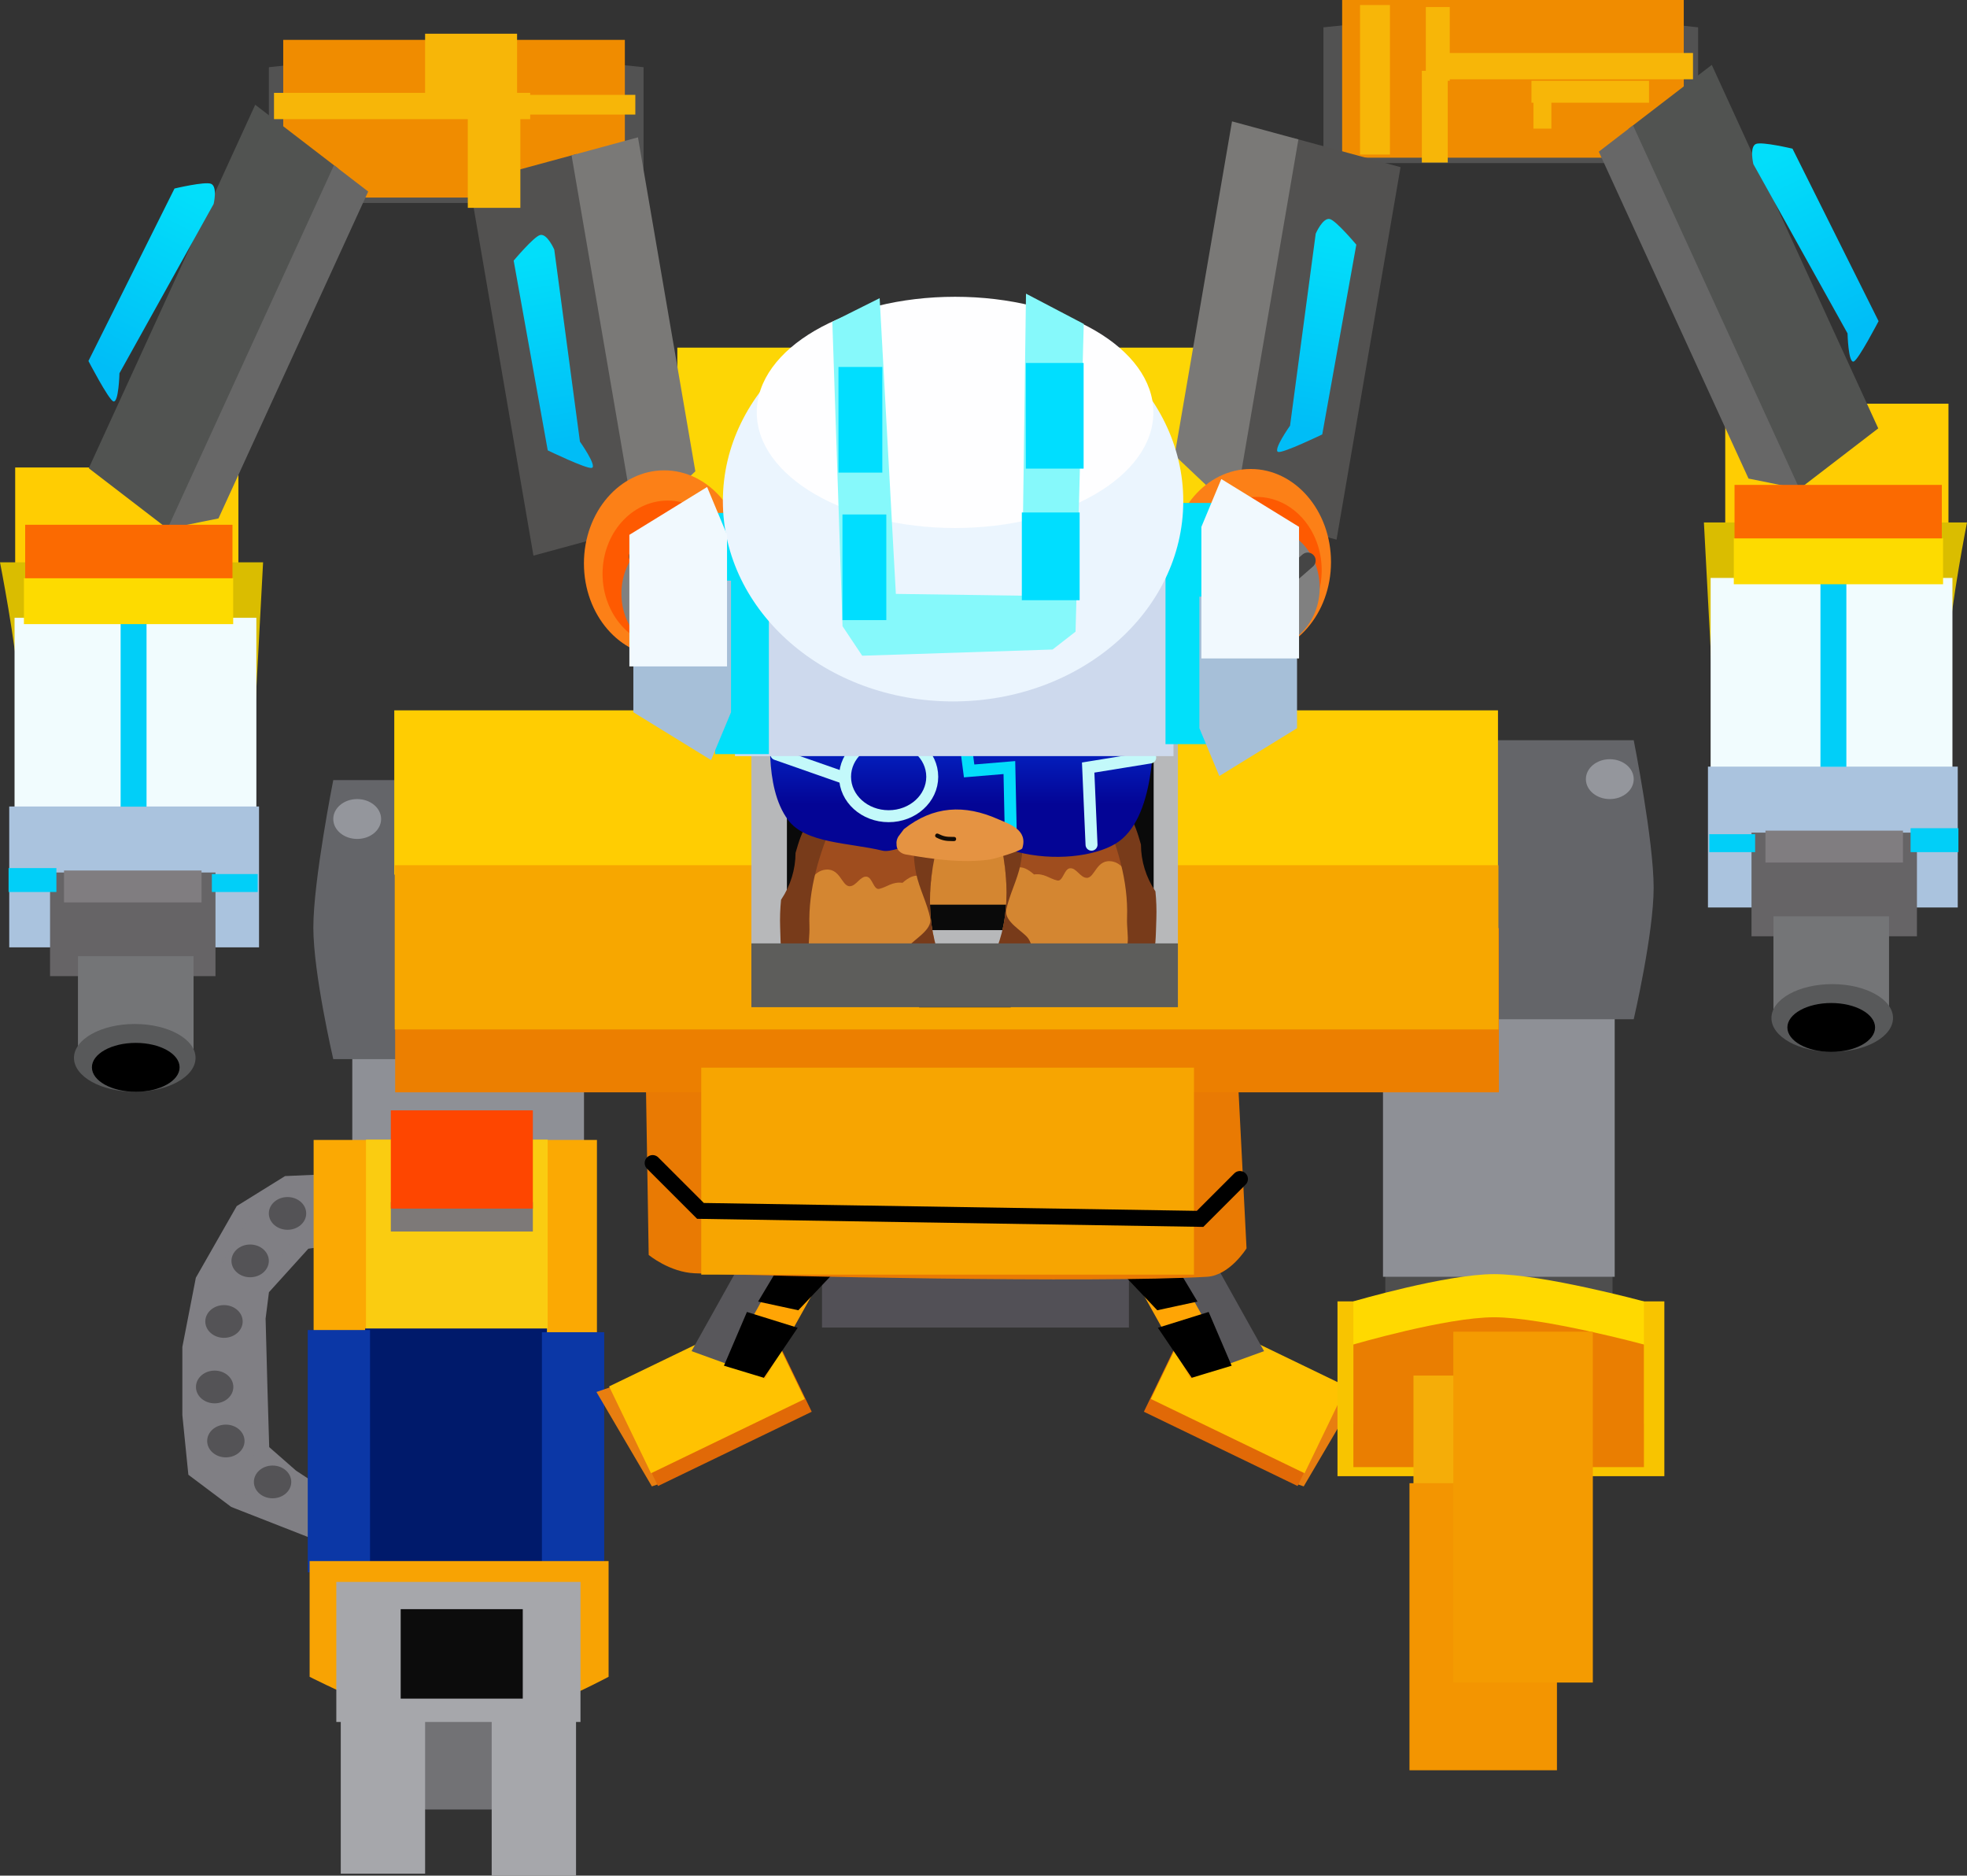 <svg version="1.1" xmlns="http://www.w3.org/2000/svg" xmlns:xlink="http://www.w3.org/1999/xlink" width="246.729" height="235.232" viewBox="0,0,246.729,235.232"><rect x="0" y="0" width="246.729" height="235.232" fill="#333333" stroke="none"/><defs><linearGradient x1="339.358" y1="81.861" x2="350.326" y2="103.427" gradientUnits="userSpaceOnUse" id="color-1"><stop offset="0" stop-color="#02defa"/><stop offset="1" stop-color="#00bdf7"/></linearGradient><linearGradient x1="183.262" y1="94.476" x2="187.36" y2="118.322" gradientUnits="userSpaceOnUse" id="color-2"><stop offset="0" stop-color="#02defa"/><stop offset="1" stop-color="#00bdf7"/></linearGradient><linearGradient x1="284.569" y1="92.473" x2="280.471" y2="116.318" gradientUnits="userSpaceOnUse" id="color-3"><stop offset="0" stop-color="#02defa"/><stop offset="1" stop-color="#00bdf7"/></linearGradient><linearGradient x1="140.642" y1="86.861" x2="129.674" y2="108.427" gradientUnits="userSpaceOnUse" id="color-4"><stop offset="0" stop-color="#02defa"/><stop offset="1" stop-color="#00bdf7"/></linearGradient><linearGradient x1="236.936" y1="148.553" x2="236.936" y2="163.276" gradientUnits="userSpaceOnUse" id="color-5"><stop offset="0" stop-color="#043ff0"/><stop offset="1" stop-color="#040595"/></linearGradient></defs><g transform="translate(-116.636,-62.384)"><g data-paper-data="{&quot;isPaintingLayer&quot;:true}" fill-rule="nonzero" stroke-linejoin="miter" stroke-miterlimit="10" stroke-dasharray="" stroke-dashoffset="0" style="mix-blend-mode: normal"><path d="M118.541,144.513v-23.5h28v23.5z" fill="#ffcd02" stroke="none" stroke-width="0" stroke-linecap="butt"/><path d="M333.041,136.513v-23.5h28v23.5z" fill="#ffcd02" stroke="none" stroke-width="0" stroke-linecap="butt"/><path d="M290.403,239.681v-19h28.5v19z" fill="#4e4e4e" stroke="none" stroke-width="0" stroke-linecap="butt"/><path d="M282.636,82.838v-17.026c0,0 15.966,-1.724 23.858,-1.724c7.773,0 23.142,1.724 23.142,1.724v17.026z" data-paper-data="{&quot;index&quot;:null}" fill="#525252" stroke="none" stroke-width="0" stroke-linecap="butt"/><path d="M284.987,82.161v-19.777h42.851v19.777z" data-paper-data="{&quot;index&quot;:null}" fill="#f08c00" stroke="none" stroke-width="0" stroke-linecap="butt"/><path d="M290.111,222.513v-40.247h29.063v40.247z" data-paper-data="{&quot;index&quot;:null}" fill="#8e9096" stroke="none" stroke-width="0" stroke-linecap="butt"/><path d="M301.56,190.219v-35h20c0,0 2.5,12.586 2.5,18.5c0,5.748 -2.5,16.5 -2.5,16.5z" data-paper-data="{&quot;index&quot;:null}" fill="#646569" stroke="none" stroke-width="0" stroke-linecap="butt"/><path d="M332.864,174.908l-2.5,-47h33c0,0 -1.973,10.009 -2.433,16.218c-0.644,8.691 -1.067,31.032 -1.067,31.032z" data-paper-data="{&quot;index&quot;:null}" fill="#dabd00" stroke="none" stroke-width="0" stroke-linecap="butt"/><g data-paper-data="{&quot;index&quot;:null}" stroke="none" stroke-width="0" stroke-linecap="butt"><path d="M341.783,124.133l-20.881,-45.585l10.449,-8.025l20.881,45.585z" fill="#515351"/><path d="M335.96,122.404l-18.78,-40.998l4.294,-3.298l20.881,45.585z" fill="#676767"/></g><path d="M296.857,72.326v-3.296h32.138v3.296z" data-paper-data="{&quot;index&quot;:null}" fill="#f7b608" stroke="none" stroke-width="0" stroke-linecap="butt"/><path d="M349.158,107.723c-0.686,0.27 -0.778,-3.528 -0.778,-3.528l-11.815,-21.232c0,0 -0.517,-2.193 0.339,-2.53c0.772,-0.304 4.571,0.596 4.571,0.596l10.799,21.633c0,0 -2.514,4.826 -3.115,5.063z" data-paper-data="{&quot;index&quot;:null}" fill="url(#color-1)" stroke="none" stroke-width="0" stroke-linecap="butt"/><path d="M334.206,130.531v-7.333h26v7.333z" data-paper-data="{&quot;index&quot;:null}" fill="#fb6a01" stroke="none" stroke-width="0" stroke-linecap="butt"/><path d="M331.206,160.865v-26h30.333v26z" data-paper-data="{&quot;index&quot;:null}" fill="#f1fcfe" stroke="none" stroke-width="0" stroke-linecap="butt"/><path d="M330.872,176.198v-17.667h31.333v17.667z" data-paper-data="{&quot;index&quot;:null}" fill="#aac3de" stroke="none" stroke-width="0" stroke-linecap="butt"/><g data-paper-data="{&quot;index&quot;:null}" stroke="none" stroke-width="0" stroke-linecap="butt"><path d="M336.335,179.809v-13h20.75v13z" fill="#666466"/><path d="M338.085,170.559v-4h17.25v4z" fill="#807d80"/><path d="M339.085,190.559v-13.25h14.5v13.25z" fill="#747577"/><path d="M346.46,185.809c4.211,0 7.625,1.903 7.625,4.25c0,2.347 -3.414,4.25 -7.625,4.25c-4.211,0 -7.625,-1.903 -7.625,-4.25c0,-2.347 3.414,-4.25 7.625,-4.25z" fill="#58595a"/><path d="M346.335,188.178c3.038,0 5.5,1.373 5.5,3.066c0,1.693 -2.462,3.066 -5.5,3.066c-3.038,0 -5.5,-1.373 -5.5,-3.066c0,-1.693 2.462,-3.066 5.5,-3.066z" fill="#000000"/></g><path d="M344.983,158.552v-23.75h3.25v23.75z" data-paper-data="{&quot;index&quot;:null}" fill="#01cff8" stroke="none" stroke-width="0" stroke-linecap="butt"/><path d="M356.289,169.255v-3h6v3z" data-paper-data="{&quot;index&quot;:null}" fill="#01cff8" stroke="none" stroke-width="0" stroke-linecap="butt"/><path d="M331.039,169.255v-2.25h5.75v2.25z" data-paper-data="{&quot;index&quot;:null}" fill="#01cff8" stroke="none" stroke-width="0" stroke-linecap="butt"/><path d="M334.114,135.658v-5.75h26.25v5.75z" data-paper-data="{&quot;index&quot;:null}" fill="#fddb00" stroke="none" stroke-width="0" stroke-linecap="butt"/><path d="M318.56,157.601c1.657,0 3,1.119 3,2.5c0,1.381 -1.343,2.5 -3,2.5c-1.657,0 -3,-1.119 -3,-2.5c0,-1.381 1.343,-2.5 3,-2.5z" data-paper-data="{&quot;index&quot;:null}" fill="#94969c" stroke="none" stroke-width="0" stroke-linecap="butt"/><path d="M150.364,87.838v-17.026c0,0 15.369,-1.724 23.142,-1.724c7.892,0 23.858,1.724 23.858,1.724v17.026z" fill="#525252" stroke="none" stroke-width="0" stroke-linecap="butt"/><path d="M152.162,87.161v-19.777h42.851v19.777z" fill="#f08c00" stroke="none" stroke-width="0" stroke-linecap="butt"/><path d="M169.958,76.914v-10.301h11.537v10.301z" fill="#f7b608" stroke="none" stroke-width="0" stroke-linecap="butt"/><path d="M160.826,227.513v-40.247h29.063v40.247z" fill="#8e9096" stroke="none" stroke-width="0" stroke-linecap="butt"/><g><path d="M157.623,217.646l-2.813,0.411l-5.391,5.955l-0.469,3.696l0.234,8.83l0.234,7.803l3.75,3.285l3.75,2.464l4.922,-3.08l3.047,1.437v7.598l-7.735,-1.232l-11.016,-4.312l-4.922,-3.696l-0.703,-6.982v-8.419l1.641,-8.419l4.922,-8.624l5.625,-3.491l4.688,-0.205z" fill="#807f84" stroke="#807f84" stroke-width="2" stroke-linecap="round"/><path d="M150.357,214.566c0,-1.134 1.049,-2.053 2.344,-2.053c1.294,0 2.344,0.919 2.344,2.053c0,1.134 -1.049,2.053 -2.344,2.053c-1.294,0 -2.344,-0.919 -2.344,-2.053z" fill="#545356" stroke="none" stroke-width="0.5" stroke-linecap="butt"/><path d="M145.669,220.52c0,-1.134 1.049,-2.053 2.344,-2.053c1.294,0 2.344,0.919 2.344,2.053c0,1.134 -1.049,2.053 -2.344,2.053c-1.294,0 -2.344,-0.919 -2.344,-2.053z" fill="#545356" stroke="none" stroke-width="0.5" stroke-linecap="butt"/><path d="M142.388,228.118c0,-1.134 1.049,-2.053 2.344,-2.053c1.294,0 2.344,0.919 2.344,2.053c0,1.134 -1.049,2.053 -2.344,2.053c-1.294,0 -2.344,-0.919 -2.344,-2.053z" fill="#545356" stroke="none" stroke-width="0.5" stroke-linecap="butt"/><path d="M141.216,236.332c0,-1.134 1.049,-2.053 2.344,-2.053c1.294,0 2.344,0.919 2.344,2.053c0,1.134 -1.049,2.053 -2.344,2.053c-1.294,0 -2.344,-0.919 -2.344,-2.053z" fill="#545356" stroke="none" stroke-width="0.5" stroke-linecap="butt"/><path d="M142.622,243.108c0,-1.134 1.049,-2.053 2.344,-2.053c1.294,0 2.344,0.919 2.344,2.053c0,1.134 -1.049,2.053 -2.344,2.053c-1.294,0 -2.344,-0.919 -2.344,-2.053z" fill="#545356" stroke="none" stroke-width="0.5" stroke-linecap="butt"/><path d="M148.482,248.241c0,-1.134 1.049,-2.053 2.344,-2.053c1.294,0 2.344,0.919 2.344,2.053c0,1.134 -1.049,2.053 -2.344,2.053c-1.294,0 -2.344,-0.919 -2.344,-2.053z" fill="#545356" stroke="none" stroke-width="0.5" stroke-linecap="butt"/><path d="M155.748,251.527c0,-1.134 1.049,-2.053 2.344,-2.053c1.294,0 2.344,0.919 2.344,2.053c0,1.134 -1.049,2.053 -2.344,2.053c-1.294,0 -2.344,-0.919 -2.344,-2.053z" fill="#545356" stroke="none" stroke-width="0.5" stroke-linecap="butt"/><path d="M161.138,252.759c0,-1.134 1.049,-2.053 2.344,-2.053c1.294,0 2.344,0.919 2.344,2.053c0,1.134 -1.049,2.053 -2.344,2.053c-1.294,0 -2.344,-0.919 -2.344,-2.053z" fill="#545356" stroke="none" stroke-width="0.5" stroke-linecap="butt"/></g><path d="M155.975,259.5v-54.148h35.538v54.148z" fill="#fba903" stroke="none" stroke-width="0" stroke-linecap="butt"/><path d="M162.542,259.121v-53.81h22.791v53.81z" fill="#facc11" stroke="#000000" stroke-width="0" stroke-linecap="butt"/><path d="M162.437,259.937v-30.938h22.813v30.938z" fill="#001a6b" stroke="#000000" stroke-width="0" stroke-linecap="butt"/><path d="M184.612,259.855v-30.39h7.813v30.39z" fill="#0b37a6" stroke="none" stroke-width="0" stroke-linecap="butt"/><path d="M155.237,259.581v-30.39h7.813v30.39z" fill="#0b37a6" stroke="none" stroke-width="0" stroke-linecap="butt"/><path d="M155.474,272.682v-14.511h37.501v14.511c0,0 -12.241,6.571 -18.438,6.571c-6.301,0 -19.063,-6.571 -19.063,-6.571z" fill="#f8a303" stroke="none" stroke-width="0" stroke-linecap="butt"/><g stroke="none" stroke-width="0" stroke-linecap="butt"><path d="M167.175,289.323v-13.416h14.756v13.416z" fill="#727275"/><path d="M158.822,278.346v-17.562h30.626v17.562z" fill="#a6a7ab"/><path d="M159.379,297.372v-30.246h10.58v30.246z" fill="#a6a7ab"/><path d="M178.311,297.616v-30.246h10.58v30.246z" fill="#a6a7ab"/><path d="M166.896,275.419v-11.22h15.313v11.22z" fill="#0c0c0c"/></g><path d="M165.66,216.835v-3.696h17.813v3.696z" fill="#7d7978" stroke="none" stroke-width="0" stroke-linecap="butt"/><path d="M165.66,213.961v-12.32h17.813v12.32z" fill="#fe4600" stroke="none" stroke-width="0" stroke-linecap="butt"/><path d="M219.742,228.879v-9.5h38.5v9.5z" fill="#525056" stroke="none" stroke-width="NaN" stroke-linecap="butt"/><g data-paper-data="{&quot;index&quot;:null}" stroke-linecap="butt"><path d="M280.165,248.803l-2.112,-0.739l6.077,-12.13l2.986,1.03z" fill="#e87e10" stroke="none" stroke-width="0"/><path d="M260.116,239.439l5.26,-10.888l19.283,9.316l-5.26,10.888z" fill="#e16907" stroke="none" stroke-width="0"/><path d="M260.99,237.837l5.26,-10.888l19.283,9.316l-5.26,10.888z" fill="#ffc201" stroke="none" stroke-width="0"/><path d="M259.382,214.091l4.905,-1.778l10.906,19.525l-4.905,1.778z" fill="#58575b" stroke="none" stroke-width="0"/><path d="M255.042,215.767l4.905,-1.778l10.906,19.525l-4.905,1.778z" fill="#ffa505" stroke="none" stroke-width="0"/><path d="M262.271,229.048l5.831,-1.818l2.685,6.277l-4.565,1.381z" fill="#000000" stroke="#000000" stroke-width="0.5"/><path d="M257.931,222.265l5.831,-1.299l2.685,4.486l-4.565,0.987z" fill="#000000" stroke="#000000" stroke-width="0.5"/><path d="M253.953,215.05l5.831,-1.369l2.685,4.725l-4.565,1.04z" fill="#000000" stroke="#000000" stroke-width="0.5"/></g><g stroke-linecap="butt"><path d="M191.453,236.964l2.986,-1.03l6.077,12.13l-2.112,0.739z" fill="#e87e10" stroke="none" stroke-width="0"/><path d="M199.171,248.756l-5.26,-10.888l19.283,-9.316l5.26,10.888z" fill="#e16907" stroke="none" stroke-width="0"/><path d="M198.297,247.153l-5.26,-10.888l19.283,-9.316l5.26,10.888z" fill="#ffc201" stroke="none" stroke-width="0"/><path d="M208.282,233.616l-4.905,-1.778l10.906,-19.525l4.905,1.778z" fill="#58575b" stroke="none" stroke-width="0"/><path d="M212.622,235.292l-4.905,-1.778l10.906,-19.525l4.905,1.778z" fill="#ffa505" stroke="none" stroke-width="0"/><path d="M212.348,234.888l-4.565,-1.381l2.685,-6.277l5.831,1.818z" fill="#000000" stroke="#000000" stroke-width="0.5"/><path d="M216.688,226.439l-4.565,-0.987l2.685,-4.486l5.831,1.299z" fill="#000000" stroke="#000000" stroke-width="0.5"/><path d="M220.666,219.446l-4.565,-1.04l2.685,-4.725l5.831,1.369z" fill="#000000" stroke="#000000" stroke-width="0.5"/></g><path d="M158.44,195.219c0,0 -2.5,-10.752 -2.5,-16.5c0,-5.914 2.5,-18.5 2.5,-18.5h20v35z" fill="#646569" stroke="none" stroke-width="0" stroke-linecap="butt"/><path d="M120.136,180.158c0,0 -0.423,-22.341 -1.067,-31.032c-0.46,-6.209 -2.433,-16.218 -2.433,-16.218h33l-2.5,47z" fill="#dabd00" stroke="none" stroke-width="0" stroke-linecap="butt"/><path d="M201.597,152.131v-46.147h66.865v46.147z" fill="#fdd605" stroke="#000000" stroke-width="0" stroke-linecap="butt"/><g stroke="none" stroke-width="0" stroke-linecap="butt"><path d="M127.768,121.108l20.881,-45.585l10.449,8.025l-20.881,45.585z" fill="#515351"/><path d="M137.645,128.693l20.881,-45.585l4.294,3.298l-18.78,40.998z" fill="#676767"/></g><path d="M183.548,132.069l-8.028,-46.717l13.452,-3.655l8.028,46.717z" fill="#525150" stroke="none" stroke-width="0" stroke-linecap="butt"/><path d="M196.359,128.588l-8.028,-46.717l8.327,-2.263c0,0 5.126,29.828 6.283,36.56c0.442,2.569 0.915,5.324 0.915,5.324z" fill="#7a7977" stroke="none" stroke-width="0" stroke-linecap="butt"/><path d="M185.341,118.87l-4.273,-23.798c0,0 2.508,-2.992 3.308,-3.21c0.888,-0.241 1.784,1.826 1.784,1.826l3.22,24.084c0,0 2.196,3.101 1.485,3.294c-0.624,0.169 -5.523,-2.197 -5.523,-2.197z" fill="url(#color-2)" stroke="none" stroke-width="0" stroke-linecap="butt"/><path d="M198.005,219.772l-0.412,-25.134h74.165l1.236,24.31c0,0 -2.098,3.398 -4.951,3.564c-13.979,0.817 -55.551,-0.098 -64.249,-0.438c-3.173,-0.124 -5.79,-2.303 -5.79,-2.303z" fill="#e97a03" stroke="none" stroke-width="0" stroke-linecap="butt"/><path d="M166.204,199.379v-20.601h138.442v20.601z" fill="#ec7f00" stroke="#000000" stroke-width="0" stroke-linecap="butt"/><path d="M166.092,172.074v-20.601h138.442v20.601z" fill="#ffcd02" stroke="#000000" stroke-width="0" stroke-linecap="butt"/><path d="M166.148,191.495v-20.601h138.442v20.601z" fill="#f7a700" stroke="#000000" stroke-width="0" stroke-linecap="butt"/><path d="M204.597,222.244v-25.958h61.804v25.958z" fill="#f7a501" stroke="none" stroke-width="0" stroke-linecap="butt"/><path d="M151.005,77.326v-3.296h32.138v3.296z" fill="#f7b608" stroke="none" stroke-width="0" stroke-linecap="butt"/><path d="M175.315,88.451v-11.949h6.592v11.949z" fill="#f7b608" stroke="none" stroke-width="0" stroke-linecap="butt"/><path d="M175.727,76.752v-2.472h20.601v2.472z" fill="#f7b608" stroke="none" stroke-width="0" stroke-linecap="butt"/><g data-paper-data="{&quot;index&quot;:null}" stroke="none" stroke-width="0" stroke-linecap="butt"><path d="M270.831,126.41l8.028,-46.717l13.452,3.655l-8.028,46.717z" fill="#525150"/><path d="M263.975,119.489c0,0 0.473,-2.755 0.915,-5.324c1.157,-6.732 6.283,-36.56 6.283,-36.56l8.327,2.263l-8.028,46.717z" fill="#7a7977"/><path d="M276.967,119.064c-0.711,-0.193 1.485,-3.294 1.485,-3.294l3.22,-24.084c0,0 0.896,-2.067 1.784,-1.826c0.8,0.217 3.308,3.21 3.308,3.21l-4.273,23.798c0,0 -4.9,2.366 -5.523,2.197z" fill="url(#color-3)"/></g><path d="M273.522,121.203c5.56,0 10.067,5.226 10.067,11.672c0,6.446 -4.507,11.672 -10.067,11.672c-5.56,0 -10.067,-5.226 -10.067,-11.672c0,-6.446 4.507,-11.672 10.067,-11.672z" data-paper-data="{&quot;index&quot;:null}" fill="#fc8017" stroke="none" stroke-width="0" stroke-linecap="butt"/><path d="M274.251,124.705c4.512,0 8.17,4.115 8.17,9.192c0,5.076 -3.658,9.192 -8.17,9.192c-4.512,0 -8.17,-4.115 -8.17,-9.192c0,-5.076 3.658,-9.192 8.17,-9.192z" data-paper-data="{&quot;index&quot;:null}" fill="#fe5a01" stroke="none" stroke-width="0" stroke-linecap="butt"/><path d="M127.727,107.66l10.799,-21.633c0,0 3.799,-0.9 4.571,-0.596c0.856,0.337 0.339,2.53 0.339,2.53l-11.815,21.232c0,0 -0.093,3.799 -0.778,3.528c-0.601,-0.237 -3.115,-5.063 -3.115,-5.063z" fill="url(#color-4)" stroke="none" stroke-width="0" stroke-linecap="butt"/><path d="M119.794,135.531v-7.333h26v7.333z" fill="#fb6a01" stroke="none" stroke-width="0" stroke-linecap="butt"/><path d="M118.461,165.865v-26h30.333v26z" fill="#f1fcfe" stroke="none" stroke-width="0" stroke-linecap="butt"/><path d="M117.794,181.198v-17.667h31.333v17.667z" fill="#aac3de" stroke="none" stroke-width="0" stroke-linecap="butt"/><path d="M210.015,133.044c0,6.446 -4.507,11.672 -10.067,11.672c-5.56,0 -10.067,-5.226 -10.067,-11.672c0,-6.446 4.507,-11.672 10.067,-11.672c5.56,0 10.067,5.226 10.067,11.672z" fill="#fc8017" stroke="none" stroke-width="0" stroke-linecap="butt"/><path d="M208.556,134.357c0,5.076 -3.658,9.192 -8.17,9.192c-4.512,0 -8.17,-4.115 -8.17,-9.192c0,-5.076 3.658,-9.192 8.17,-9.192c4.512,0 8.17,4.115 8.17,9.192z" fill="#fe5a01" stroke="none" stroke-width="0" stroke-linecap="butt"/><path d="M275.501,128.58c3.684,0 6.67,3.36 6.67,7.504c0,4.144 -2.986,7.504 -6.67,7.504c-3.684,0 -6.67,-3.36 -6.67,-7.504c0,-4.144 2.986,-7.504 6.67,-7.504z" data-paper-data="{&quot;index&quot;:null}" fill="#808080" stroke="none" stroke-width="0" stroke-linecap="butt"/><path d="M207.922,136.834c0,4.144 -2.986,7.504 -6.67,7.504c-3.684,0 -6.67,-3.36 -6.67,-7.504c0,-4.144 2.986,-7.504 6.67,-7.504c3.684,0 6.67,3.36 6.67,7.504z" data-paper-data="{&quot;index&quot;:null}" fill="#808080" stroke="none" stroke-width="0" stroke-linecap="butt"/><path d="M270.915,141.185l9.75,-8.5" fill="none" stroke="#454545" stroke-width="2" stroke-linecap="round"/><path d="M196.522,132.185l7.75,10" fill="none" stroke="#454545" stroke-width="2" stroke-linecap="round"/><g stroke="none" stroke-width="0" stroke-linecap="butt"><path d="M122.915,184.809v-13h20.75v13z" fill="#666466"/><path d="M124.665,175.559v-4h17.25v4z" fill="#807d80"/><path d="M126.415,195.559v-13.25h14.5v13.25z" fill="#747577"/><path d="M141.165,195.059c0,2.347 -3.414,4.25 -7.625,4.25c-4.211,0 -7.625,-1.903 -7.625,-4.25c0,-2.347 3.414,-4.25 7.625,-4.25c4.211,0 7.625,1.903 7.625,4.25z" fill="#58595a"/><path d="M139.165,196.244c0,1.693 -2.462,3.066 -5.5,3.066c-3.038,0 -5.5,-1.373 -5.5,-3.066c0,-1.693 2.462,-3.066 5.5,-3.066c3.038,0 5.5,1.373 5.5,3.066z" fill="#000000"/></g><path d="M131.767,163.552v-23.75h3.25v23.75z" fill="#01cff8" stroke="none" stroke-width="0" stroke-linecap="butt"/><path d="M117.711,174.255v-3h6v3z" fill="#01cff8" stroke="none" stroke-width="0" stroke-linecap="butt"/><path d="M143.211,174.255v-2.25h5.75v2.25z" fill="#01cff8" stroke="none" stroke-width="0" stroke-linecap="butt"/><path d="M119.636,140.658v-5.75h26.25v5.75z" fill="#fddb00" stroke="none" stroke-width="0" stroke-linecap="butt"/><path d="M272.167,210.25l-5,5l-62.667,-1l-6,-6" fill="none" stroke="#000000" stroke-width="2" stroke-linecap="round"/><path d="M164.44,165.101c0,1.381 -1.343,2.5 -3,2.5c-1.657,0 -3,-1.119 -3,-2.5c0,-1.381 1.343,-2.5 3,-2.5c1.657,0 3,1.119 3,2.5z" fill="#94969c" stroke="none" stroke-width="0" stroke-linecap="butt"/><path d="M210.885,187.701v-58.5h53.5v58.5z" fill="#b7b8ba" stroke="none" stroke-width="0" stroke-linecap="butt"/><path d="M217.417,188.393v-7.667h11.5v7.667z" fill="#0c0c0c" stroke="none" stroke-width="0" stroke-linecap="butt"/><path d="M231.917,188.726v-7.667h11.5v7.667z" fill="#0c0c0c" stroke="none" stroke-width="0" stroke-linecap="butt"/><path d="M246.25,188.393v-7.667h11.5v7.667z" fill="#0c0c0c" stroke="none" stroke-width="0" stroke-linecap="butt"/><path d="M287.233,81.767v-18.75h3.75v18.75z" fill="#f7b608" stroke="none" stroke-width="0" stroke-linecap="butt"/><path d="M294.983,82.767v-11.5h3.25v11.5z" fill="#f7b608" stroke="none" stroke-width="0" stroke-linecap="butt"/><path d="M295.483,72.517v-9.25h3v9.25z" fill="#f7b608" stroke="none" stroke-width="0" stroke-linecap="butt"/><path d="M308.983,78.517v-5.5h2.25v5.5z" fill="#f7b608" stroke="none" stroke-width="0" stroke-linecap="butt"/><path d="M308.733,75.267v-2.75h14.75v2.75z" fill="#f7b608" stroke="none" stroke-width="0" stroke-linecap="butt"/><g stroke="none" stroke-width="0" stroke-linecap="butt"><path d="M284.403,247.521v-21.924h41v21.924z" fill="#f8c400"/><path d="M286.396,240.973v-15.375c0,0 11.627,-3.417 17.653,-3.417c6.121,0 18.792,3.417 18.792,3.417v15.375z" fill="#ffd900"/><path d="M286.396,246.383v-15.375c0,0 11.627,-3.417 17.653,-3.417c6.121,0 18.792,3.417 18.792,3.417v15.375z" fill="#ea7e01"/></g><g stroke="none" stroke-width="0" stroke-linecap="butt"><path d="M293.932,274.903v-40h15v40z" fill="#f5ad08"/><path d="M293.432,284.403v-36h18.5v36z" fill="#f39501"/><path d="M298.932,273.403v-44h17.5v44z" fill="#f49b01"/></g><path d="M215.343,179.035v-45h46v45z" fill="#0a0a0a" stroke="none" stroke-width="0" stroke-linecap="butt"/><g stroke="none" stroke-linecap="butt"><path d="M228.124,175.845v-12.97h19.63v12.97z" fill="#d48631" stroke-width="0"/><path d="M255.392,161.592c1.069,2.11 2.103,4.309 2.463,6.661c0.212,1.387 0.622,3.604 -1.134,4.492c-0.689,0.348 -1.554,-1.138 -2.202,-0.718c-0.817,0.53 -1.665,1.437 -2.626,1.279c-0.528,-0.087 -0.774,-1.296 -1.521,-0.893c-0.751,0.406 -1.296,1.408 -2.15,1.392c-1.174,-0.022 -1.781,-2.442 -2.88,-2.027c-0.251,0.095 -0.034,0.644 -0.278,0.755c-0.081,0.037 -0.163,0.07 -0.246,0.1l0.02,0.043l-1.126,0.527c-0.259,0.124 -0.565,0.141 -0.847,0.027c-0.039,-0.907 -0.127,-1.822 -0.262,-2.734c0.239,-2.659 0.856,-6.133 -0.288,-8.588c0.013,-0.051 0.025,-0.102 0.037,-0.153c4.231,-0.082 8.706,0.102 12.609,-0.563c0.146,0.133 0.289,0.266 0.431,0.399z" data-paper-data="{&quot;index&quot;:null}" fill="#9f4d1e" stroke-width="0.5"/><path d="M242.748,171.647c-0.244,-2.343 -0.801,-4.697 -1.631,-6.865c0.172,-0.286 0.332,-0.583 0.48,-0.89c0.301,-0.628 0.534,-1.271 0.703,-1.921c2.465,3.014 2.358,7.019 0.449,9.676z" data-paper-data="{&quot;index&quot;:null}" fill="#d48631" stroke-width="0.5"/><path d="M246.336,172.053c1.286,-0.173 1.961,0.549 2.92,0.758c0.714,0.156 0.846,-1.433 1.57,-1.529c0.807,-0.108 1.315,1.194 2.13,1.198c1.052,0.006 1.191,-2.489 3.29,-2.038c1.45,0.312 2.407,2.42 2.713,3.632c0.841,3.336 0.304,8.287 -2.675,10.328c-2.148,0.729 -8.498,1.533 -10.398,-0.094c-1.606,-1.376 -0.451,-3.399 -1.472,-4.756c-0.419,-0.557 -1.473,-0.2 -2.017,-0.606c0.46,-2.02 0.589,-4.247 0.422,-6.504c0.989,-1.432 1.912,-1.803 3.517,-0.39z" data-paper-data="{&quot;index&quot;:null}" fill="#d48631" stroke-width="0.5"/><path d="M256.682,162.872c-5.429,0.54 -11.417,0.704 -14.577,-0.239c0.096,-0.291 0.179,-0.583 0.248,-0.877c4.231,-0.082 8.706,0.102 12.609,-0.563c0.609,0.555 1.185,1.116 1.72,1.68z" data-paper-data="{&quot;index&quot;:null}" fill="#a25121" stroke-width="0.5"/><path d="M243.909,161.736c0.265,0.387 0.339,0.783 0.339,0.783c0.538,2.873 0.975,5.393 0.385,8.315c-0.388,1.923 -1.416,3.805 -1.779,5.678c-0.282,1.455 2.108,2.678 2.727,3.524c0.744,1.018 0.544,2.505 1.183,3.592c0.365,0.621 1.444,0.225 2.156,0.122c2.416,-0.347 4.926,-0.768 7.344,-1.216c2.6,-0.716 1.657,-2.648 1.742,-5.042c0.168,-4.705 -1.258,-9.073 -3.052,-13.399l-0.851,-1.68c-0.168,-0.324 -0.239,-0.694 -0.197,-1.063c0.355,-0.047 0.707,-0.099 1.053,-0.158c1.318,1.201 2.483,2.431 3.415,3.661c0.539,0.711 0.959,1.977 1.375,3.448c0.008,2.081 0.637,4.116 1.79,5.835c0.009,0.013 0.018,0.027 0.027,0.04c0.114,1.133 0.157,2.281 0.116,3.449c-0.154,4.365 0.101,6.766 -4.489,8.47c-3.425,0.646 -10.483,2.859 -13.251,-0.1c-0.904,-0.966 -0.479,-2.714 -1.306,-3.747c-0.308,-0.384 -0.625,-0.723 -0.936,-1.039c1.843,-4.661 1.452,-11.103 -0.587,-16.427c0.172,-0.286 0.332,-0.583 0.48,-0.89c0.334,-0.697 0.585,-1.413 0.756,-2.136c0.516,-0.01 1.035,-0.016 1.557,-0.02z" data-paper-data="{&quot;index&quot;:null}" fill="#783b1a" stroke-width="0.5"/><path d="M221.216,162.244c3.903,0.666 8.378,0.482 12.609,0.563c0.012,0.051 0.025,0.102 0.037,0.153c-1.145,2.455 -0.528,5.93 -0.288,8.588c-0.135,0.912 -0.223,1.827 -0.262,2.734c-0.282,0.114 -0.588,0.096 -0.847,-0.027l-1.126,-0.527l0.02,-0.043c-0.083,-0.03 -0.165,-0.063 -0.246,-0.1c-0.244,-0.112 -0.027,-0.661 -0.278,-0.755c-1.098,-0.414 -1.706,2.005 -2.88,2.027c-0.854,0.016 -1.398,-0.987 -2.15,-1.392c-0.747,-0.404 -0.993,0.806 -1.521,0.893c-0.961,0.158 -1.809,-0.749 -2.626,-1.279c-0.648,-0.42 -1.513,1.066 -2.202,0.718c-1.756,-0.888 -1.346,-3.105 -1.134,-4.492c0.36,-2.352 1.394,-4.551 2.463,-6.661c0.142,-0.133 0.285,-0.266 0.431,-0.399z" data-paper-data="{&quot;index&quot;:null}" fill="#9f4d1e" stroke-width="0.5"/><path d="M233.878,163.023c0.168,0.65 0.401,1.293 0.703,1.921c0.147,0.307 0.307,0.604 0.48,0.89c-0.83,2.168 -1.387,4.522 -1.631,6.865c-1.909,-2.657 -2.016,-6.663 0.449,-9.676z" data-paper-data="{&quot;index&quot;:null}" fill="#d48631" stroke-width="0.5"/><path d="M233.358,173.494c-0.167,2.257 -0.038,4.484 0.422,6.504c-0.544,0.406 -1.598,0.049 -2.017,0.606c-1.021,1.357 0.134,3.38 -1.472,4.756c-1.9,1.627 -8.25,0.822 -10.398,0.094c-2.978,-2.041 -3.515,-6.992 -2.675,-10.328c0.305,-1.212 1.263,-3.32 2.713,-3.632c2.1,-0.451 2.238,2.044 3.29,2.038c0.815,-0.005 1.322,-1.306 2.13,-1.198c0.724,0.097 0.857,1.685 1.57,1.529c0.958,-0.21 1.634,-0.931 2.92,-0.758c1.604,-1.413 2.528,-1.042 3.517,0.39z" data-paper-data="{&quot;index&quot;:null}" fill="#d48631" stroke-width="0.5"/><path d="M221.216,162.244c3.903,0.666 8.378,0.482 12.609,0.563c0.069,0.294 0.152,0.587 0.248,0.877c-3.16,0.943 -9.149,0.779 -14.577,0.239c0.536,-0.564 1.112,-1.125 1.72,-1.68z" data-paper-data="{&quot;index&quot;:null}" fill="#a25121" stroke-width="0.5"/><path d="M233.825,162.807c0.171,0.723 0.422,1.439 0.756,2.136c0.147,0.307 0.307,0.604 0.48,0.89c-2.038,5.324 -2.429,11.766 -0.587,16.427c-0.311,0.316 -0.628,0.655 -0.936,1.039c-0.827,1.032 -0.402,2.781 -1.306,3.747c-2.768,2.959 -9.826,0.746 -13.251,0.1c-4.59,-1.704 -4.334,-4.105 -4.489,-8.47c-0.041,-1.167 0.002,-2.316 0.116,-3.449c0.009,-0.013 0.018,-0.027 0.027,-0.04c1.154,-1.719 1.782,-3.754 1.79,-5.835c0.417,-1.471 0.837,-2.738 1.375,-3.448c0.932,-1.229 2.097,-2.459 3.415,-3.661c0.347,0.059 0.698,0.112 1.053,0.158c0.043,0.369 -0.028,0.739 -0.197,1.063l-0.851,1.68c-1.794,4.325 -3.22,8.693 -3.052,13.398c0.086,2.394 -0.857,4.326 1.742,5.042c2.418,0.449 4.928,0.87 7.344,1.216c0.713,0.102 1.791,0.498 2.156,-0.122c0.639,-1.087 0.439,-2.574 1.183,-3.592c0.618,-0.846 3.009,-2.069 2.727,-3.524c-0.363,-1.873 -1.391,-3.755 -1.779,-5.678c-0.59,-2.922 -0.153,-5.442 0.385,-8.315c0,0 0.074,-0.396 0.339,-0.783c0.522,0.004 1.041,0.01 1.557,0.02z" data-paper-data="{&quot;index&quot;:null}" fill="#783b1a" stroke-width="0.5"/></g><path d="M261.333,152.339c0,2.216 0.322,12.81 -4.783,15.865c-2.692,1.611 -7.749,2.201 -12.318,1.025c-2.658,-0.684 -4.871,-3.219 -7.087,-3.219c-2.086,0 -7.891,3.521 -9.812,3.06c-4.225,-1.015 -9.649,-0.891 -11.847,-3.85c-3.145,-4.234 -2.107,-11.916 -2.107,-13.932c0,-4.066 10.314,-2.734 23.556,-2.734c13.242,0 24.397,-0.28 24.397,3.786z" fill="url(#color-5)" stroke="none" stroke-width="0" stroke-linecap="butt"/><path d="M214.011,156.966l8.413,2.945" fill="none" stroke="#c3f9fa" stroke-width="1.5" stroke-linecap="round"/><path d="M233.571,159.805c0,2.73 -2.448,4.943 -5.468,4.943c-3.02,0 -5.468,-2.213 -5.468,-4.943c0,-2.73 2.448,-4.943 5.468,-4.943c3.02,0 5.468,2.213 5.468,4.943z" fill="none" stroke="#c3f9fa" stroke-width="1.5" stroke-linecap="butt"/><path d="M253.551,168.323l-0.421,-9.675l7.782,-1.262" fill="none" stroke="#c3f9fa" stroke-width="1.5" stroke-linecap="round"/><path d="M236.936,149.395l1.262,9.675l5.048,-0.421l0.21,9.885" fill="none" stroke="#04ddfb" stroke-width="1.5" stroke-linecap="round"/><path d="M229.095,168.259c-0.07,-0.512 0.227,-0.959 0.227,-0.959l0.693,-0.928c3.691,-2.923 7.6,-3.132 11.855,-1.233c1.286,0.574 3.751,1.276 2.996,3.638c-0.093,0.291 -3.416,1.308 -4.034,1.399c-3.402,0.497 -7.285,-0.037 -10.651,-0.642c0,0 -1.12,-0.204 -1.086,-1.274z" fill="#e59342" stroke="none" stroke-width="0.5" stroke-linecap="butt"/><path d="M236.568,167.609c0,0.263 -0.263,0.263 -0.263,0.263h-0.21c-0.826,0 -1.274,-0.08 -2.01,-0.448c0,0 -0.235,-0.118 -0.118,-0.353c0.118,-0.235 0.353,-0.118 0.353,-0.118c0.675,0.338 1.015,0.393 1.775,0.393h0.21c0,0 0.263,0 0.263,0.263z" fill="#130c05" stroke="none" stroke-width="0.5" stroke-linecap="butt"/><g><path d="M208.83,157.212v-29.75h55v29.75z" fill="#cdd9ed" stroke="none" stroke-width="0" stroke-linecap="butt"/><path d="M206.33,156.962v-30.25h6.75v30.25z" fill="#01e0fa" stroke="none" stroke-width="0" stroke-linecap="butt"/><path d="M262.83,155.712v-30.25h6.75v30.25z" fill="#01e0fa" stroke="none" stroke-width="0" stroke-linecap="butt"/><path d="M279.33,137.212v16.5l-9.75,6l-2.5,-6v-16.5z" data-paper-data="{&quot;index&quot;:null}" fill="#a6bfd8" stroke="none" stroke-width="0" stroke-linecap="butt"/><path d="M208.33,135.212v16.5l-2.5,6l-9.75,-6v-16.5z" data-paper-data="{&quot;index&quot;:null}" fill="#a6bfd8" stroke="none" stroke-width="0" stroke-linecap="butt"/><path d="M265.059,125.23c0,13.876 -12.928,25.125 -28.875,25.125c-15.947,0 -28.875,-11.249 -28.875,-25.125c0,-13.876 12.928,-25.125 28.875,-25.125c15.947,0 28.875,11.249 28.875,25.125z" fill="#ebf5fe" stroke="none" stroke-width="0" stroke-linecap="butt"/><path d="M261.309,114.105c0,8.008 -11.137,14.5 -24.875,14.5c-13.738,0 -24.875,-6.492 -24.875,-14.5c0,-8.008 11.137,-14.5 24.875,-14.5c13.738,0 24.875,6.492 24.875,14.5z" fill="#fefeff" stroke="none" stroke-width="0" stroke-linecap="butt"/><path d="M226.059,101.355l2,36.5l17.75,0.25l0.5,-37.25l5.25,2.75l-1,37.5l-2.25,1.75l-23,0.75l-2,-3l-1.25,-37.25z" fill="#86f9fb" stroke="#86f9fb" stroke-width="2" stroke-linecap="round"/><path d="M221.809,121.657v-13.25h5.5v13.25z" fill="#00deff" stroke="#59a7a9" stroke-width="0" stroke-linecap="butt"/><path d="M222.309,140.157v-13.25h5.5v13.25z" fill="#00deff" stroke="#59a7a9" stroke-width="0" stroke-linecap="butt"/><path d="M245.309,121.157v-13.25h7.25v13.25z" fill="#00deff" stroke="#59a7a9" stroke-width="0" stroke-linecap="butt"/><path d="M244.809,137.657v-11h7.25v11z" fill="#00deff" stroke="#59a7a9" stroke-width="0" stroke-linecap="butt"/><path d="M195.58,145.962v-16.5l9.75,-6l2.5,6v16.5z" fill="#f1f9fe" stroke="none" stroke-width="0" stroke-linecap="butt"/><path d="M267.33,144.962v-16.5l2.5,-6l9.75,6v16.5z" data-paper-data="{&quot;index&quot;:null}" fill="#f1f9fe" stroke="none" stroke-width="0" stroke-linecap="butt"/></g><path d="M210.885,188.701v-8h53.5v8z" fill="#5d5d5b" stroke="none" stroke-width="0" stroke-linecap="butt"/></g></g></svg>